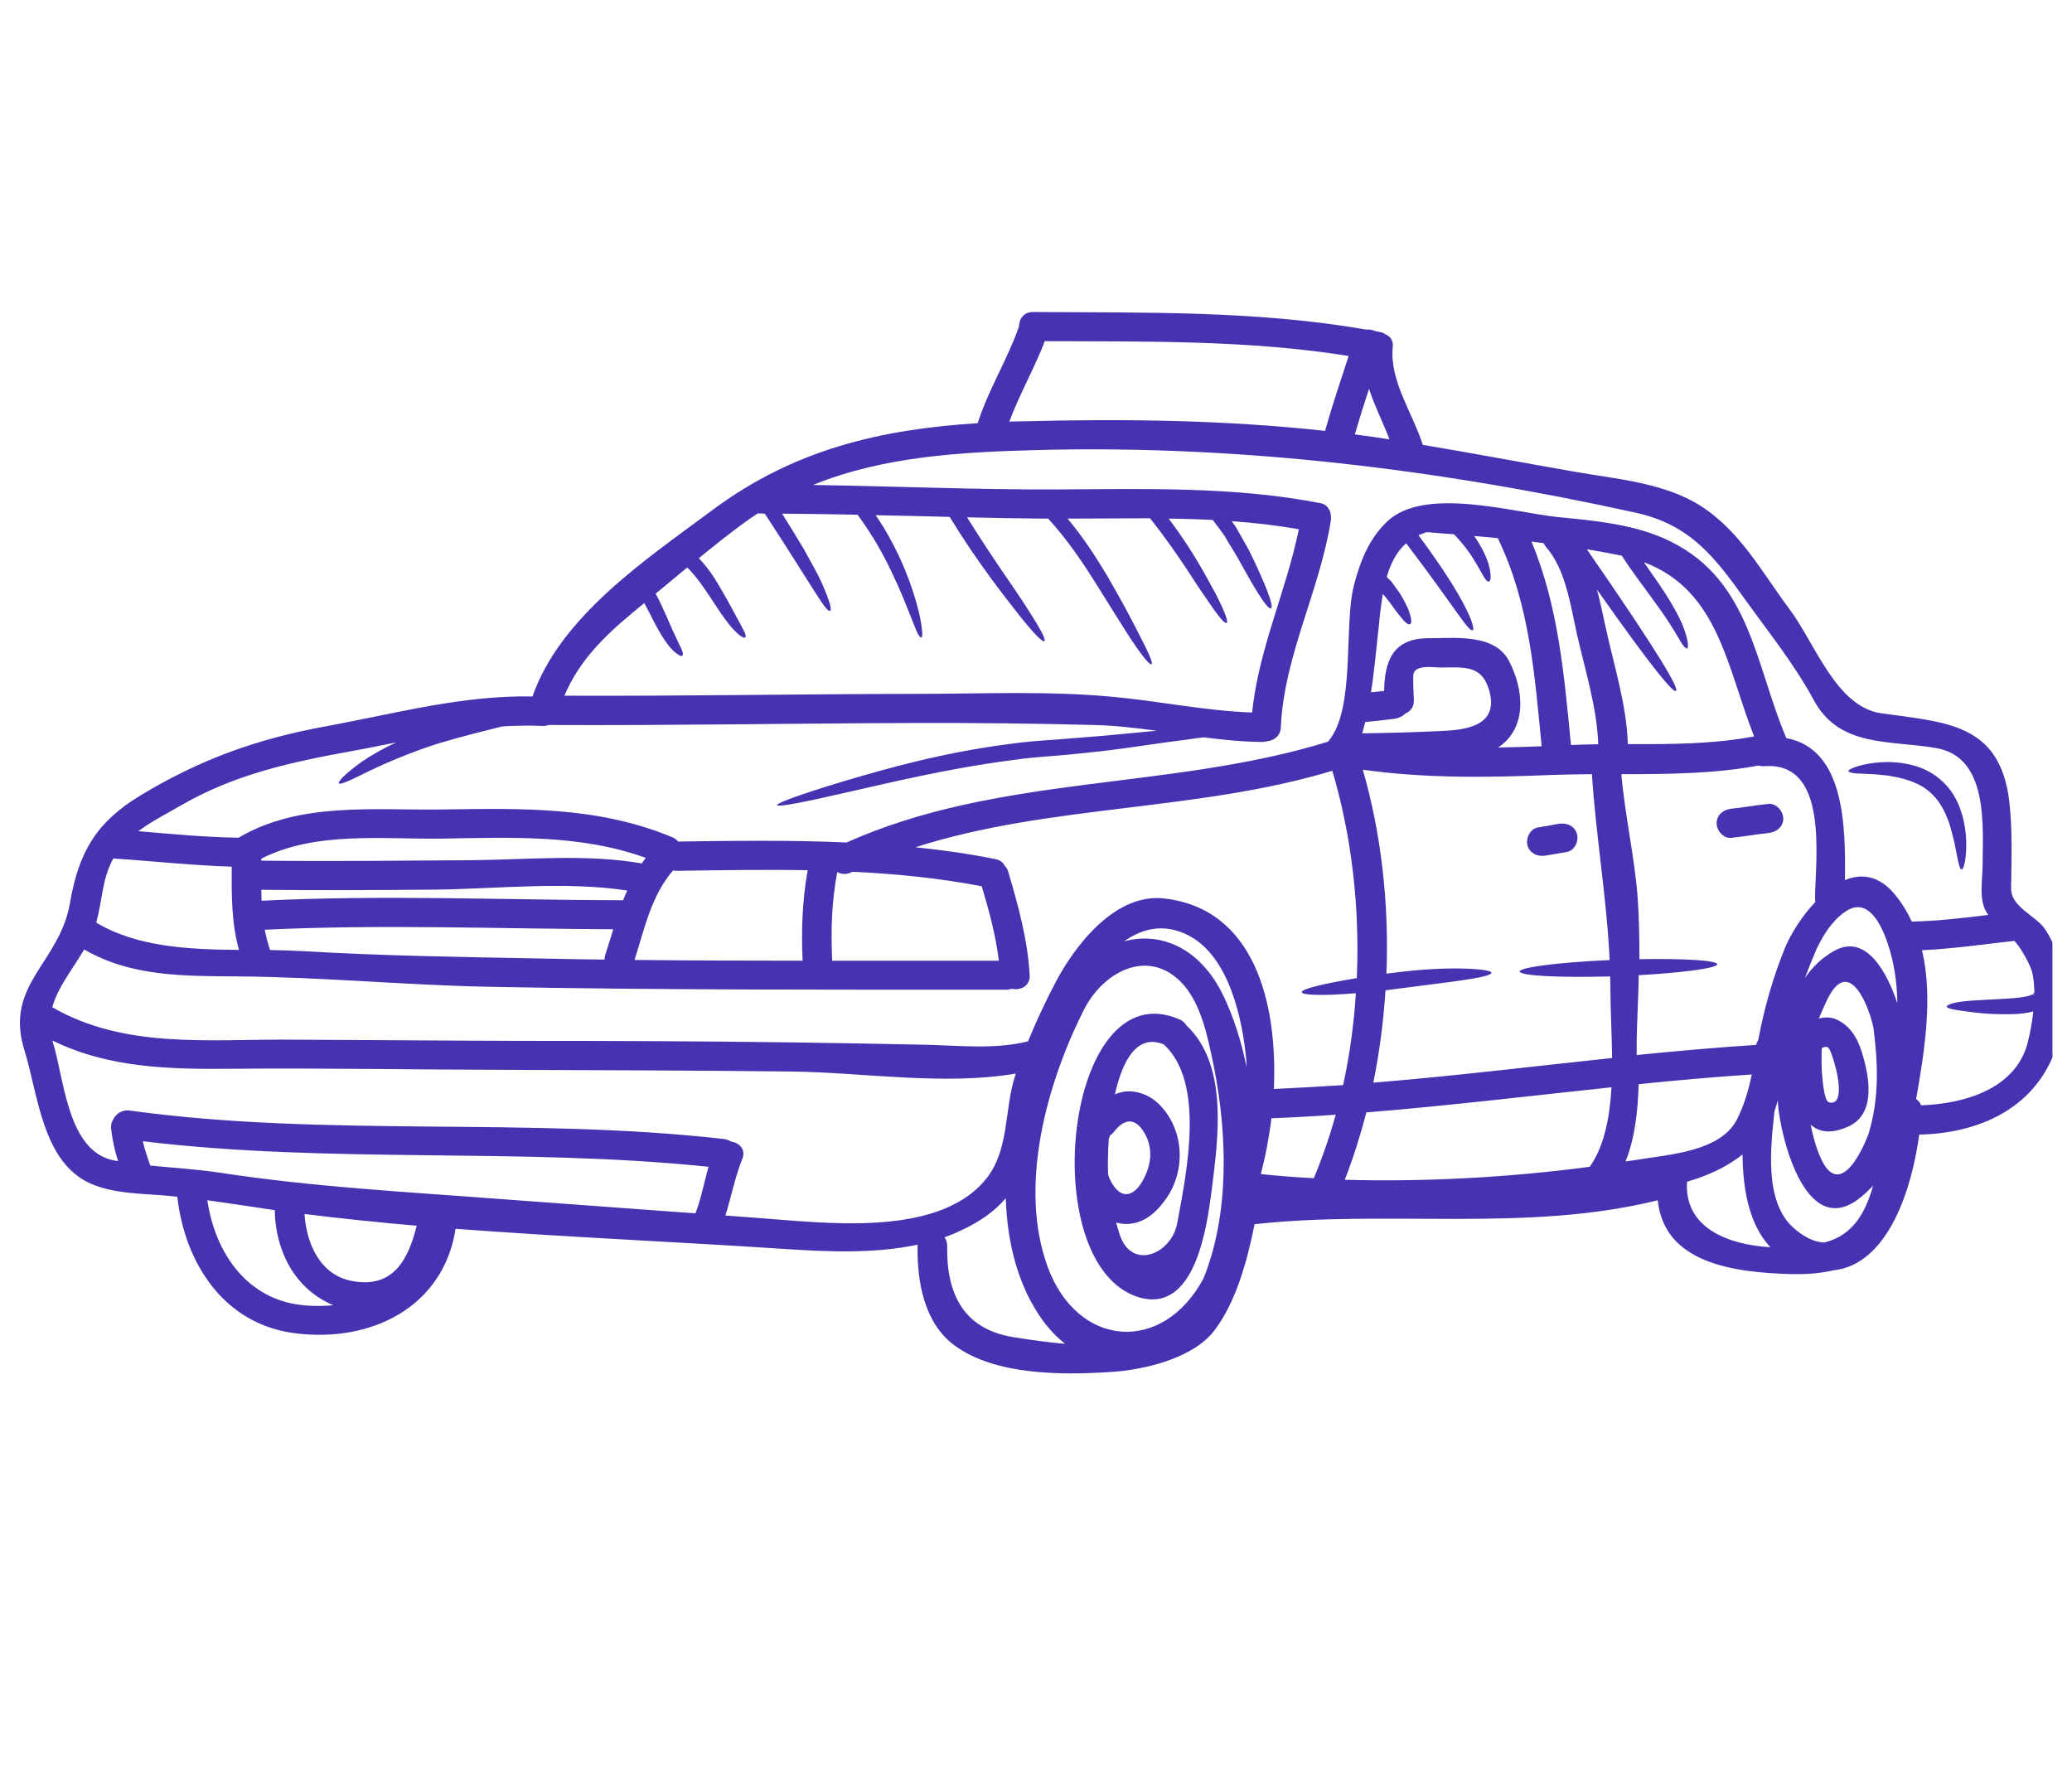<svg xmlns="http://www.w3.org/2000/svg" xmlns:xlink="http://www.w3.org/1999/xlink" width="70" zoomAndPan="magnify" viewBox="0 0 52.5 45" height="60" preserveAspectRatio="xMidYMid meet" version="1.0"><defs><clipPath id="373d270d77"><path d="M 0 7.855 L 52.004 7.855 L 52.004 34.855 L 0 34.855 Z M 0 7.855 " clip-rule="nonzero"/></clipPath></defs><g clip-path="url(#373d270d77)"><path fill="#4832b1" d="M 6.055 24.07 C 5.863 23.387 5.867 22.672 5.871 21.961 C 4.871 21.93 3.879 21.82 2.879 21.754 C 2.875 21.754 2.871 21.754 2.871 21.754 C 2.586 22.266 2.598 22.797 2.438 23.379 C 3.48 24 4.785 24.059 6.055 24.07 Z M 7.777 33.082 C 8.004 33.098 8.227 33.094 8.445 33.074 C 7.465 32.66 6.98 31.699 6.961 30.664 C 6.391 30.582 5.824 30.492 5.254 30.414 C 5.449 31.746 6.27 32.984 7.777 33.082 Z M 8.926 32.461 C 9.977 32.656 10.348 31.898 10.559 31.059 C 9.605 30.977 8.66 30.879 7.715 30.762 C 7.766 31.508 8.102 32.309 8.926 32.461 Z M 15.34 24.184 C 15.41 23.973 15.473 23.758 15.539 23.547 C 12.594 23.535 9.652 23.418 6.707 23.559 C 6.742 23.73 6.785 23.906 6.844 24.074 C 7.133 24.078 7.418 24.086 7.691 24.102 C 9.723 24.223 11.734 24.25 13.77 24.289 C 14.285 24.301 14.805 24.309 15.32 24.316 C 15.316 24.273 15.324 24.23 15.34 24.184 Z M 15.789 22.812 C 15.82 22.73 15.855 22.648 15.895 22.566 C 14.316 22.324 12.574 22.527 11 22.543 C 9.539 22.555 8.078 22.562 6.621 22.547 C 6.621 22.637 6.625 22.73 6.629 22.824 C 9.684 22.672 12.734 22.805 15.789 22.812 Z M 16.262 21.879 C 16.293 21.832 16.324 21.785 16.363 21.738 C 14.699 21.137 12.938 21.223 11.188 21.25 C 9.691 21.27 7.992 21.059 6.621 21.758 C 6.621 21.777 6.621 21.793 6.621 21.809 C 8.395 21.828 10.168 21.809 11.941 21.797 C 13.363 21.785 14.855 21.633 16.262 21.879 Z M 17.621 30.746 C 17.77 30.363 17.84 29.957 17.953 29.566 C 13.188 29.07 8.375 29.496 3.617 28.918 C 3.668 29.125 3.734 29.332 3.809 29.535 C 4.398 29.594 4.988 29.629 5.57 29.715 C 7.961 30.082 10.328 30.203 12.734 30.387 C 14.363 30.508 15.992 30.625 17.621 30.746 Z M 20.336 24.344 C 20.301 23.57 20.328 22.812 20.465 22.051 C 19.355 22.031 18.246 22.051 17.137 22.066 C 17.109 22.066 17.078 22.062 17.055 22.055 C 16.5 22.695 16.328 23.543 16.078 24.324 C 17.5 24.34 18.926 24.344 20.336 24.344 Z M 21.086 24.344 C 22.52 24.344 23.934 24.344 25.309 24.344 C 25.23 23.699 25.059 23.074 24.875 22.457 C 23.789 22.25 22.695 22.141 21.602 22.09 C 21.594 22.094 21.578 22.098 21.566 22.105 C 21.438 22.168 21.316 22.152 21.215 22.098 C 21.07 22.848 21.051 23.59 21.086 24.344 Z M 25.727 27.242 C 25.734 27.23 25.738 27.215 25.742 27.203 C 23.934 27.516 21.848 27.172 20.059 27.152 C 17.648 27.125 15.242 27.117 12.836 27.109 C 10.535 27.105 8.234 27.062 5.934 27.082 C 4.312 27.098 2.77 27.07 1.328 26.367 C 1.332 26.375 1.332 26.387 1.336 26.398 C 1.629 27.328 1.703 29.184 2.895 29.406 C 2.93 29.414 2.961 29.418 2.992 29.422 C 2.906 29.152 2.844 28.875 2.816 28.59 C 2.809 28.508 2.824 28.441 2.855 28.391 C 2.926 28.234 3.078 28.113 3.289 28.141 C 8.285 28.828 13.348 28.293 18.352 28.863 C 18.418 28.875 18.473 28.895 18.52 28.926 C 18.727 28.953 18.906 29.121 18.809 29.363 C 18.621 29.832 18.531 30.324 18.379 30.801 C 18.645 30.82 18.906 30.84 19.168 30.859 C 20.848 30.98 23.695 31.367 24.938 29.93 C 25.594 29.176 25.43 28.137 25.727 27.242 Z M 26.988 34.051 C 26.789 33.895 26.598 33.699 26.422 33.461 C 25.801 32.602 25.52 31.508 25.484 30.363 C 25.207 30.688 24.828 30.965 24.305 31.199 C 24.184 31.258 24.055 31.309 23.93 31.352 C 23.973 31.406 24 31.48 24 31.574 C 23.977 32.758 24.395 33.68 25.68 33.883 C 26.094 33.949 26.539 34.016 26.988 34.051 Z M 30.496 32.391 C 31.16 30.738 31.098 28.719 30.75 26.996 C 30.605 26.293 30.434 25.379 29.895 24.855 C 29.039 24.031 27.938 24.652 27.469 25.578 C 26.52 27.453 25.801 30.055 26.543 32.094 C 27.297 34.16 29.461 34.324 30.496 32.391 Z M 31.586 27.043 C 31.582 26.984 31.582 26.922 31.578 26.863 C 31.484 25.832 31.145 24.219 30.098 23.695 C 29.508 23.398 28.965 23.512 28.484 23.852 C 29.422 23.602 30.41 24.023 30.992 25.219 C 31.254 25.762 31.453 26.383 31.586 27.043 Z M 31.727 18.055 C 31.887 16.453 32.59 14.98 32.91 13.41 C 32.344 13.312 31.777 13.246 31.211 13.207 C 31.25 13.262 31.289 13.316 31.324 13.371 C 31.441 13.582 31.551 13.773 31.648 13.945 C 31.82 14.297 31.945 14.574 32.035 14.789 C 32.211 15.215 32.25 15.391 32.203 15.414 C 32.156 15.438 32.039 15.301 31.797 14.902 C 31.676 14.703 31.531 14.441 31.344 14.105 C 31.242 13.941 31.137 13.762 31.016 13.562 C 30.93 13.441 30.832 13.309 30.73 13.176 C 30.355 13.156 29.984 13.145 29.613 13.141 C 30.25 13.988 30.578 14.641 30.805 15.051 C 31.059 15.551 31.125 15.758 31.078 15.785 C 31.035 15.809 30.887 15.648 30.578 15.184 C 30.277 14.77 29.875 14.062 29.141 13.133 C 28.441 13.133 27.746 13.141 27.051 13.141 C 27.488 13.668 27.797 14.164 28.051 14.586 C 28.367 15.129 28.598 15.559 28.766 15.887 C 29.109 16.543 29.223 16.805 29.176 16.832 C 29.137 16.855 28.941 16.645 28.539 16.016 C 28.34 15.703 28.082 15.289 27.754 14.762 C 27.453 14.289 27.086 13.723 26.559 13.141 C 26.496 13.141 26.43 13.141 26.367 13.141 C 25.742 13.133 25.125 13.125 24.504 13.109 C 25.195 14.223 25.734 14.941 26.039 15.434 C 26.395 15.984 26.504 16.215 26.461 16.246 C 26.422 16.277 26.234 16.102 25.824 15.59 C 25.449 15.102 24.828 14.344 24.062 13.098 C 23.441 13.082 22.82 13.066 22.188 13.055 C 22.438 13.418 22.621 13.762 22.766 14.066 C 22.996 14.559 23.133 14.965 23.219 15.273 C 23.309 15.582 23.344 15.801 23.359 15.941 C 23.375 16.082 23.371 16.148 23.34 16.152 C 23.316 16.16 23.277 16.109 23.219 15.98 C 23.164 15.852 23.086 15.648 22.969 15.355 C 22.852 15.062 22.691 14.684 22.457 14.219 C 22.277 13.867 22.043 13.473 21.73 13.043 C 21.102 13.031 20.465 13.02 19.816 13.016 C 20.027 13.352 20.211 13.648 20.363 13.906 C 20.57 14.277 20.73 14.566 20.836 14.801 C 21.035 15.266 21.082 15.457 21.031 15.477 C 20.926 15.52 20.613 14.906 19.379 13.016 C 19.34 13.016 19.297 13.012 19.258 13.012 C 19.238 13.012 19.219 13.012 19.203 13.008 C 19.059 13.102 18.918 13.199 18.777 13.305 C 18.414 13.574 18.059 13.855 17.707 14.145 C 17.984 14.434 18.152 14.723 18.289 14.961 C 18.457 15.246 18.574 15.477 18.668 15.645 C 18.758 15.816 18.824 15.93 18.863 16.012 C 18.898 16.09 18.902 16.137 18.883 16.152 C 18.863 16.168 18.82 16.156 18.746 16.102 C 18.676 16.047 18.57 15.949 18.449 15.789 C 18.32 15.629 18.176 15.41 17.996 15.133 C 17.844 14.906 17.668 14.637 17.414 14.379 C 17.145 14.602 16.879 14.82 16.613 15.043 C 16.734 15.262 16.816 15.461 16.891 15.625 C 17 15.871 17.078 16.055 17.145 16.191 C 17.211 16.332 17.262 16.426 17.285 16.492 C 17.309 16.559 17.309 16.598 17.289 16.613 C 17.273 16.633 17.234 16.625 17.172 16.578 C 17.109 16.539 17.016 16.461 16.918 16.328 C 16.816 16.195 16.703 16.008 16.578 15.77 C 16.504 15.625 16.422 15.457 16.324 15.281 C 16.223 15.367 16.125 15.449 16.023 15.531 C 15.281 16.145 14.66 16.773 14.301 17.629 C 17.277 17.641 20.254 17.586 23.23 17.582 C 24.852 17.582 26.52 17.504 28.141 17.652 C 29.34 17.758 30.52 18.012 31.727 18.055 Z M 33.289 29.855 C 33.504 29.34 33.691 28.801 33.844 28.246 C 33.301 28.285 32.758 28.316 32.215 28.336 C 32.152 28.848 32.059 29.328 31.945 29.75 C 32.387 29.797 32.836 29.832 33.289 29.855 Z M 33.574 10.918 C 33.754 10.281 33.965 9.652 34.172 9.02 C 31.625 8.613 29.051 8.656 26.473 8.645 C 26.207 9.34 25.832 9.988 25.574 10.684 C 25.688 10.68 25.801 10.676 25.914 10.676 C 28.48 10.609 31.031 10.641 33.574 10.918 Z M 34.379 24.785 C 34.457 22.984 34.246 21.172 33.758 19.531 C 30.32 20.57 26.598 20.379 23.195 21.469 C 23.875 21.539 24.547 21.633 25.223 21.77 C 25.34 21.793 25.418 21.855 25.457 21.938 C 25.496 21.977 25.527 22.023 25.547 22.09 C 25.801 22.953 26.039 23.809 26.09 24.711 C 26.105 24.988 25.852 25.105 25.637 25.055 C 25.594 25.07 25.547 25.078 25.496 25.078 C 21.254 25.078 16.754 25.09 12.359 25.004 C 10.234 24.961 8.156 24.758 6.035 24.742 C 4.66 24.73 3.332 24.754 2.133 24.059 C 1.84 24.559 1.469 25.008 1.324 25.523 C 3.137 26.57 5.242 26.336 7.266 26.344 C 9.277 26.352 11.285 26.371 13.297 26.375 C 15.551 26.375 17.805 26.383 20.059 26.414 C 21.184 26.43 22.309 26.449 23.438 26.473 C 24.297 26.492 25.207 26.598 26.047 26.387 C 26.258 25.875 26.492 25.375 26.75 24.883 C 27.238 23.957 28.254 22.629 29.492 22.766 C 31.781 23.02 32.375 25.41 32.277 27.594 C 32.863 27.566 33.445 27.535 34.031 27.496 C 34.199 26.734 34.305 25.957 34.355 25.168 C 33.551 25.234 32.992 25.223 32.984 25.141 C 32.973 25.059 33.551 24.922 34.379 24.785 Z M 34.328 11.008 C 34.621 11.047 34.918 11.086 35.207 11.133 C 35.043 10.707 34.828 10.285 34.688 9.852 C 34.562 10.234 34.441 10.621 34.328 11.008 Z M 36.57 18.52 C 37.254 18.492 37.98 18.336 37.73 17.484 C 37.535 16.828 37.078 16.918 36.473 16.914 C 36.316 16.91 35.816 16.832 35.809 17.117 C 35.801 17.332 35.82 17.543 35.824 17.754 C 35.824 17.926 35.727 18.035 35.605 18.082 C 35.535 18.156 35.434 18.199 35.324 18.215 C 35.078 18.246 34.836 18.273 34.59 18.297 C 34.566 18.395 34.543 18.488 34.516 18.582 C 35.199 18.574 35.887 18.555 36.57 18.52 Z M 39.062 18.91 C 38.887 17.117 38.758 15.312 37.961 13.66 C 37.961 13.652 37.957 13.641 37.953 13.637 C 37.754 13.617 37.551 13.598 37.352 13.582 C 37.551 13.863 37.66 14.109 37.715 14.289 C 37.762 14.441 37.77 14.555 37.77 14.625 C 37.766 14.699 37.75 14.73 37.723 14.738 C 37.699 14.742 37.668 14.723 37.629 14.664 C 37.586 14.605 37.543 14.516 37.469 14.391 C 37.355 14.191 37.184 13.895 36.844 13.539 C 36.613 13.523 36.383 13.504 36.152 13.484 C 36.078 13.508 36.008 13.535 35.941 13.562 C 37.203 15.258 37.391 15.941 37.316 15.969 C 37.211 16.02 36.902 15.445 35.629 13.766 C 35.383 13.984 35.234 14.281 35.137 14.621 C 35.18 14.66 35.219 14.703 35.258 14.738 C 35.332 14.848 35.402 14.941 35.465 15.027 C 35.574 15.203 35.645 15.348 35.691 15.461 C 35.773 15.691 35.773 15.793 35.727 15.816 C 35.68 15.836 35.598 15.777 35.457 15.59 C 35.352 15.473 35.234 15.27 35.039 15.051 C 34.992 15.316 34.961 15.598 34.934 15.879 C 34.871 16.441 34.824 16.996 34.738 17.543 C 34.848 17.531 34.961 17.52 35.07 17.508 C 35.086 16.777 35.27 16.172 36.199 16.172 C 36.863 16.172 37.867 16.051 38.234 16.746 C 38.621 17.488 38.695 18.453 37.961 18.941 C 38.328 18.934 38.695 18.926 39.062 18.91 Z M 40.496 18.859 C 40.465 17.934 40.164 16.984 39.957 16.074 C 39.797 15.363 39.676 14.43 39.172 13.859 C 39.148 13.828 39.125 13.793 39.113 13.762 C 39.012 13.75 38.902 13.738 38.805 13.723 C 39.488 15.367 39.633 17.113 39.805 18.879 C 40.035 18.867 40.266 18.863 40.496 18.859 Z M 40.281 29.566 C 40.652 29.039 40.789 28.305 40.832 27.551 C 38.762 27.77 36.695 28.02 34.621 28.188 C 34.469 28.77 34.289 29.34 34.074 29.895 C 36.137 29.953 38.27 29.832 40.281 29.566 Z M 40.848 26.809 C 40.84 26.191 40.805 25.598 40.805 25.121 C 40.805 24.992 40.801 24.867 40.797 24.742 C 39.516 24.777 38.508 24.727 38.504 24.617 C 38.504 24.512 39.504 24.383 40.785 24.328 C 40.711 22.742 40.438 21.199 40.336 19.617 C 39.988 19.621 39.648 19.625 39.312 19.637 C 37.711 19.703 36.117 19.727 34.531 19.504 C 35 21.133 35.199 22.906 35.129 24.672 C 35.203 24.664 35.277 24.652 35.352 24.645 C 36.688 24.469 37.789 24.547 37.789 24.648 C 37.789 24.773 36.719 24.883 35.406 25.055 C 35.305 25.07 35.203 25.082 35.105 25.094 C 35.055 25.879 34.953 26.668 34.797 27.434 C 36.816 27.27 38.828 27.023 40.848 26.809 Z M 44.445 18.66 C 43.758 16.918 43.547 14.957 41.652 14.246 C 41.844 14.527 42.023 14.773 42.168 14.996 C 42.375 15.316 42.523 15.586 42.617 15.801 C 42.707 16.012 42.746 16.168 42.762 16.273 C 42.777 16.375 42.77 16.422 42.746 16.43 C 42.723 16.438 42.684 16.406 42.625 16.324 C 42.57 16.242 42.5 16.105 42.379 15.918 C 42.266 15.73 42.102 15.492 41.879 15.188 C 41.672 14.895 41.391 14.543 41.094 14.082 C 40.801 14.02 40.504 13.969 40.207 13.918 C 42.051 16.582 42.551 17.453 42.465 17.508 C 42.391 17.555 41.879 16.949 40.465 14.941 C 40.547 15.254 40.613 15.574 40.68 15.879 C 40.891 16.859 41.215 17.852 41.246 18.855 C 42.32 18.859 43.41 18.859 44.445 18.66 Z M 44.02 28.348 C 44.203 27.98 44.305 27.609 44.387 27.227 C 43.43 27.289 42.473 27.375 41.52 27.473 C 41.5 28.141 41.43 28.828 41.188 29.43 C 41.293 29.414 41.406 29.402 41.516 29.383 C 42.305 29.25 43.613 29.18 44.02 28.348 Z M 44.859 31.605 C 44.309 31.023 44.16 30.113 44.152 29.254 C 43.75 29.574 43.266 29.793 42.746 29.945 C 42.668 31.098 43.758 31.539 44.859 31.605 Z M 45.988 22.773 C 46 21.734 46.344 19.301 44.711 19.414 C 44.656 19.418 44.602 19.414 44.559 19.398 C 43.438 19.609 42.254 19.617 41.082 19.617 C 41.172 20.672 41.418 21.707 41.496 22.762 C 41.531 23.277 41.539 23.793 41.539 24.305 C 42.672 24.285 43.512 24.336 43.512 24.434 C 43.512 24.531 42.648 24.648 41.52 24.711 C 41.516 25.324 41.469 25.941 41.469 26.555 C 41.469 26.613 41.469 26.676 41.469 26.734 C 42.465 26.633 43.496 26.543 44.496 26.477 C 44.504 26.43 44.543 26.383 44.555 26.332 C 44.703 25.535 44.926 24.758 45.234 24.004 C 45.371 23.676 45.648 23.223 46 22.852 C 45.996 22.828 45.988 22.801 45.988 22.773 Z M 46.344 27.934 C 46.742 28.027 46.555 27.207 46.508 27.043 C 46.477 26.926 46.379 26.547 46.297 26.531 C 46.254 26.52 46.207 26.535 46.16 26.555 C 46.152 26.797 46.148 27.043 46.172 27.281 C 46.184 27.395 46.223 27.91 46.344 27.934 Z M 47.461 30.043 C 47.34 30.172 47.207 30.297 47.059 30.406 C 45.707 31.371 45.102 28.715 45.051 27.98 C 45.051 27.945 45.047 27.914 45.047 27.879 C 45.02 27.977 44.992 28.07 44.961 28.16 C 44.867 29.055 44.695 30.438 45.438 31.109 C 45.73 31.367 45.992 31.48 46.23 31.484 C 46.953 31.301 47.27 30.723 47.461 30.043 Z M 47.348 28.719 C 47.617 27.832 47.586 26.945 47.469 26.043 C 47.355 25.5 46.859 24.219 46.312 25.301 C 46.23 25.469 46.156 25.633 46.086 25.809 C 46.223 25.773 46.363 25.77 46.492 25.816 C 46.855 25.961 47.047 26.27 47.164 26.629 C 47.355 27.223 47.566 28.227 46.82 28.551 C 46.391 28.742 46.094 28.688 45.879 28.5 C 45.934 28.77 46 29.035 46.109 29.289 C 46.641 30.566 47.305 28.855 47.348 28.719 Z M 48.074 25.422 C 48.07 25.051 48.031 24.68 47.945 24.309 C 47.828 23.816 47.453 22.582 46.727 23.121 C 46.406 23.355 46.188 23.707 46.023 24.059 C 45.922 24.293 45.824 24.535 45.734 24.781 C 45.926 24.5 46.168 24.266 46.469 24.098 C 47.289 23.629 47.828 24.672 48.074 25.422 Z M 50.234 21.949 C 50.238 20.949 50.395 19.191 49.066 18.957 C 47.902 18.75 46.613 18.953 45.961 17.746 C 45.461 16.824 44.832 16.047 44.223 15.199 C 43.449 14.121 42.84 13.301 41.449 12.992 C 36.473 11.898 31.461 11.277 26.359 11.402 C 24.363 11.453 22.395 11.559 20.598 12.289 C 22.66 12.32 24.742 12.41 26.797 12.402 C 29.008 12.391 31.273 12.324 33.457 12.75 C 33.676 12.789 33.75 13.016 33.719 13.203 C 33.434 14.98 32.535 16.617 32.453 18.43 C 32.445 18.656 32.27 18.77 32.094 18.785 C 32.062 18.793 32.023 18.801 31.984 18.801 C 31.484 18.797 30.992 18.746 30.504 18.684 C 30.309 18.703 30.094 18.742 29.855 18.77 C 29.32 18.836 28.668 18.945 27.945 19.031 C 27.586 19.066 27.215 19.113 26.812 19.145 C 26.422 19.176 26.023 19.203 25.613 19.266 C 23.973 19.48 22.508 19.844 21.441 20.082 C 20.379 20.328 19.707 20.457 19.691 20.402 C 19.676 20.348 20.316 20.117 21.363 19.801 C 22.414 19.488 23.879 19.07 25.559 18.855 C 25.973 18.793 26.387 18.766 26.785 18.738 C 27.18 18.707 27.555 18.676 27.914 18.648 C 28.418 18.605 28.879 18.555 29.305 18.516 C 28.773 18.445 28.246 18.383 27.711 18.371 C 26.219 18.332 24.723 18.316 23.23 18.32 C 20.121 18.328 17.012 18.387 13.898 18.371 C 13.855 18.387 13.812 18.398 13.762 18.395 C 13.418 18.379 13.07 18.387 12.73 18.406 C 12.277 18.52 11.703 18.66 11.09 18.844 C 10.387 19.07 9.773 19.336 9.34 19.543 C 8.902 19.762 8.621 19.898 8.586 19.848 C 8.559 19.801 8.773 19.582 9.18 19.293 C 9.41 19.137 9.703 18.969 10.039 18.812 C 9.66 18.887 9.277 18.969 8.895 19.035 C 7.363 19.316 5.957 19.617 4.59 20.406 C 4.246 20.605 3.844 20.809 3.504 21.062 C 4.348 21.133 5.195 21.215 6.047 21.227 C 6.051 21.227 6.055 21.223 6.059 21.219 C 7.598 20.316 9.465 20.535 11.188 20.512 C 13.211 20.484 15.148 20.426 17.043 21.219 C 17.105 21.246 17.148 21.285 17.184 21.324 C 18.605 21.305 20.031 21.285 21.453 21.348 C 25.309 19.617 29.652 20.031 33.652 18.793 C 33.656 18.789 33.664 18.777 33.668 18.77 C 34.348 17.949 34.043 15.852 34.305 14.836 C 34.461 14.227 34.688 13.645 35.16 13.203 C 36.109 12.324 38.324 12.98 39.469 13.102 C 40.43 13.195 41.473 13.289 42.348 13.73 C 44.359 14.738 44.473 16.852 45.262 18.703 C 46.738 18.977 46.766 20.926 46.746 22.301 C 47.156 22.133 47.59 22.176 47.988 22.637 C 48.176 22.859 48.324 23.102 48.441 23.352 C 49.094 23.34 49.734 23.262 50.379 23.184 C 50.117 22.836 50.234 22.348 50.234 21.949 Z M 51.543 25.227 L 51.516 25.188 C 51.527 25.172 51.535 25.164 51.547 25.145 C 51.543 24.961 51.527 24.777 51.484 24.609 C 51.422 24.434 51.34 24.277 51.262 24.152 C 51.18 24.008 51.098 23.906 51.039 23.84 C 51.023 23.844 51.004 23.848 50.98 23.848 C 50.219 23.934 49.461 24.043 48.699 24.078 C 48.984 25.277 48.762 26.648 48.551 27.848 C 48.609 27.891 48.652 27.941 48.676 28.008 C 49.812 27.969 51.113 27.574 51.391 26.367 C 51.445 26.141 51.492 25.891 51.52 25.629 C 51.188 25.715 50.918 25.699 50.66 25.699 C 50.395 25.695 50.156 25.672 49.965 25.648 C 49.566 25.598 49.34 25.562 49.328 25.512 C 49.316 25.449 49.574 25.379 49.969 25.355 C 50.164 25.34 50.398 25.332 50.656 25.316 C 50.906 25.301 51.199 25.293 51.43 25.227 C 51.457 25.219 51.469 25.207 51.488 25.203 C 51.496 25.203 51.496 25.199 51.496 25.195 L 51.5 25.195 C 51.508 25.199 51.527 25.219 51.543 25.227 Z M 51.816 23.543 C 52.32 24.293 52.395 25.344 52.195 26.207 C 51.793 27.957 50.301 28.715 48.629 28.75 C 48.453 30.062 47.867 32.047 46.445 32.191 C 46.109 32.27 45.754 32.293 45.398 32.285 C 43.906 32.246 42.168 32.004 42.004 30.414 C 38.695 31.238 35.16 30.648 31.797 31.02 C 31.793 31.02 31.793 31.02 31.789 31.02 C 31.598 31.969 31.32 32.977 30.781 33.699 C 30.238 34.426 28.988 34.711 28.145 34.766 C 26.918 34.844 25.219 34.855 24.188 34.094 C 23.41 33.527 23.234 32.457 23.25 31.574 C 23.25 31.562 23.25 31.555 23.254 31.539 C 22.156 31.773 20.953 31.719 19.879 31.648 C 17.117 31.465 14.324 31.348 11.543 31.137 C 11.238 33.117 9.406 34.039 7.453 33.781 C 5.641 33.539 4.68 31.973 4.492 30.324 C 4.371 30.312 4.25 30.301 4.129 30.289 C 3.543 30.246 2.867 30.238 2.316 30 C 1.062 29.461 0.969 27.719 0.613 26.594 C 0.109 24.938 1.516 24.402 1.773 22.879 C 1.992 21.609 2.426 20.84 3.559 20.156 C 5.07 19.242 6.512 18.723 8.25 18.406 C 9.996 18.086 11.711 17.613 13.492 17.648 C 14.203 15.609 16.387 14.164 18.055 12.922 C 20.125 11.383 22.32 10.879 24.773 10.723 C 25.043 9.871 25.527 9.113 25.82 8.27 C 25.82 8.086 25.938 7.902 26.184 7.906 C 29.008 7.926 31.828 7.867 34.621 8.352 C 34.699 8.344 34.781 8.359 34.848 8.391 C 34.883 8.398 34.918 8.402 34.953 8.41 C 35.016 8.422 35.066 8.441 35.105 8.473 C 35.223 8.52 35.309 8.625 35.289 8.797 C 35.207 9.66 35.793 10.461 36.051 11.273 C 37.324 11.484 38.598 11.727 39.875 11.949 C 40.93 12.137 42.164 12.227 43.086 12.816 C 44.098 13.461 44.648 14.508 45.348 15.445 C 45.98 16.281 46.52 17.914 47.668 18.074 C 49.301 18.305 50.672 18.324 50.91 20.301 C 50.996 21.043 50.965 21.77 50.957 22.512 C 50.953 22.988 51.582 23.199 51.816 23.543 " fill-opacity="1" fill-rule="nonzero"/></g><path fill="#4832b1" d="M 49.82 21.352 C 49.828 21.777 49.754 22.031 49.703 22.031 C 49.641 22.031 49.605 21.773 49.527 21.383 C 49.504 21.285 49.48 21.18 49.449 21.066 C 49.414 20.957 49.391 20.836 49.336 20.723 C 49.246 20.488 49.105 20.25 48.898 20.07 C 48.695 19.891 48.441 19.789 48.195 19.727 C 48.078 19.688 47.949 19.68 47.836 19.652 C 47.719 19.641 47.613 19.633 47.512 19.621 C 47.309 19.609 47.141 19.602 47.023 19.598 C 46.906 19.586 46.836 19.566 46.836 19.543 C 46.832 19.512 46.891 19.477 47.004 19.438 C 47.117 19.395 47.281 19.359 47.504 19.328 C 47.613 19.316 47.734 19.312 47.863 19.309 C 47.992 19.32 48.133 19.316 48.281 19.352 C 48.57 19.398 48.906 19.52 49.18 19.766 C 49.453 20.004 49.617 20.312 49.699 20.594 C 49.75 20.734 49.766 20.871 49.793 21 C 49.809 21.125 49.82 21.242 49.82 21.352 " fill-opacity="1" fill-rule="nonzero"/><path fill="#4832b1" d="M 44.805 20.371 C 45.008 20.348 45.184 20.555 45.184 20.742 C 45.184 20.957 45.008 21.086 44.805 21.109 C 44.492 21.141 44.184 21.199 43.867 21.23 C 43.668 21.254 43.496 21.047 43.496 20.863 C 43.496 20.645 43.668 20.516 43.867 20.492 C 44.184 20.461 44.492 20.402 44.805 20.371 " fill-opacity="1" fill-rule="nonzero"/><path fill="#4832b1" d="M 39.957 21.133 C 40.008 21.312 39.898 21.555 39.695 21.59 C 39.52 21.617 39.344 21.652 39.164 21.68 C 38.965 21.715 38.762 21.629 38.703 21.422 C 38.656 21.246 38.766 21 38.965 20.969 C 39.145 20.938 39.32 20.906 39.496 20.875 C 39.699 20.844 39.898 20.926 39.957 21.133 " fill-opacity="1" fill-rule="nonzero"/><path fill="#4832b1" d="M 28.926 29.965 C 29.164 29.57 29.242 29.113 28.992 28.699 C 28.766 28.32 28.488 28.332 28.223 28.684 C 28.191 28.719 28.16 28.75 28.125 28.773 C 28.113 28.801 28.105 28.832 28.094 28.863 C 28.07 29.207 28.066 29.523 28.078 29.773 C 28.113 29.875 28.164 29.977 28.23 30.066 C 28.465 30.387 28.734 30.277 28.926 29.965 Z M 29.828 30.996 C 30.059 29.746 30.551 27.438 29.488 26.465 C 28.812 26.188 28.441 26.867 28.25 27.73 C 28.359 27.684 28.48 27.652 28.609 27.652 C 28.957 27.664 29.254 27.828 29.469 28.09 C 30 28.719 30.027 29.66 29.57 30.34 C 29.344 30.672 29.039 30.98 28.609 31.012 C 28.5 31.02 28.387 31.008 28.281 30.98 C 28.309 31.086 28.34 31.191 28.375 31.297 C 28.688 32.207 29.688 31.766 29.828 30.996 Z M 30.055 25.977 C 31.145 26.992 30.859 28.895 30.695 30.207 C 30.582 31.055 30.293 33.277 28.879 32.879 C 26.191 32.113 26.973 24.539 29.895 25.836 C 29.973 25.871 30.023 25.922 30.055 25.977 " fill-opacity="1" fill-rule="nonzero"/></svg>